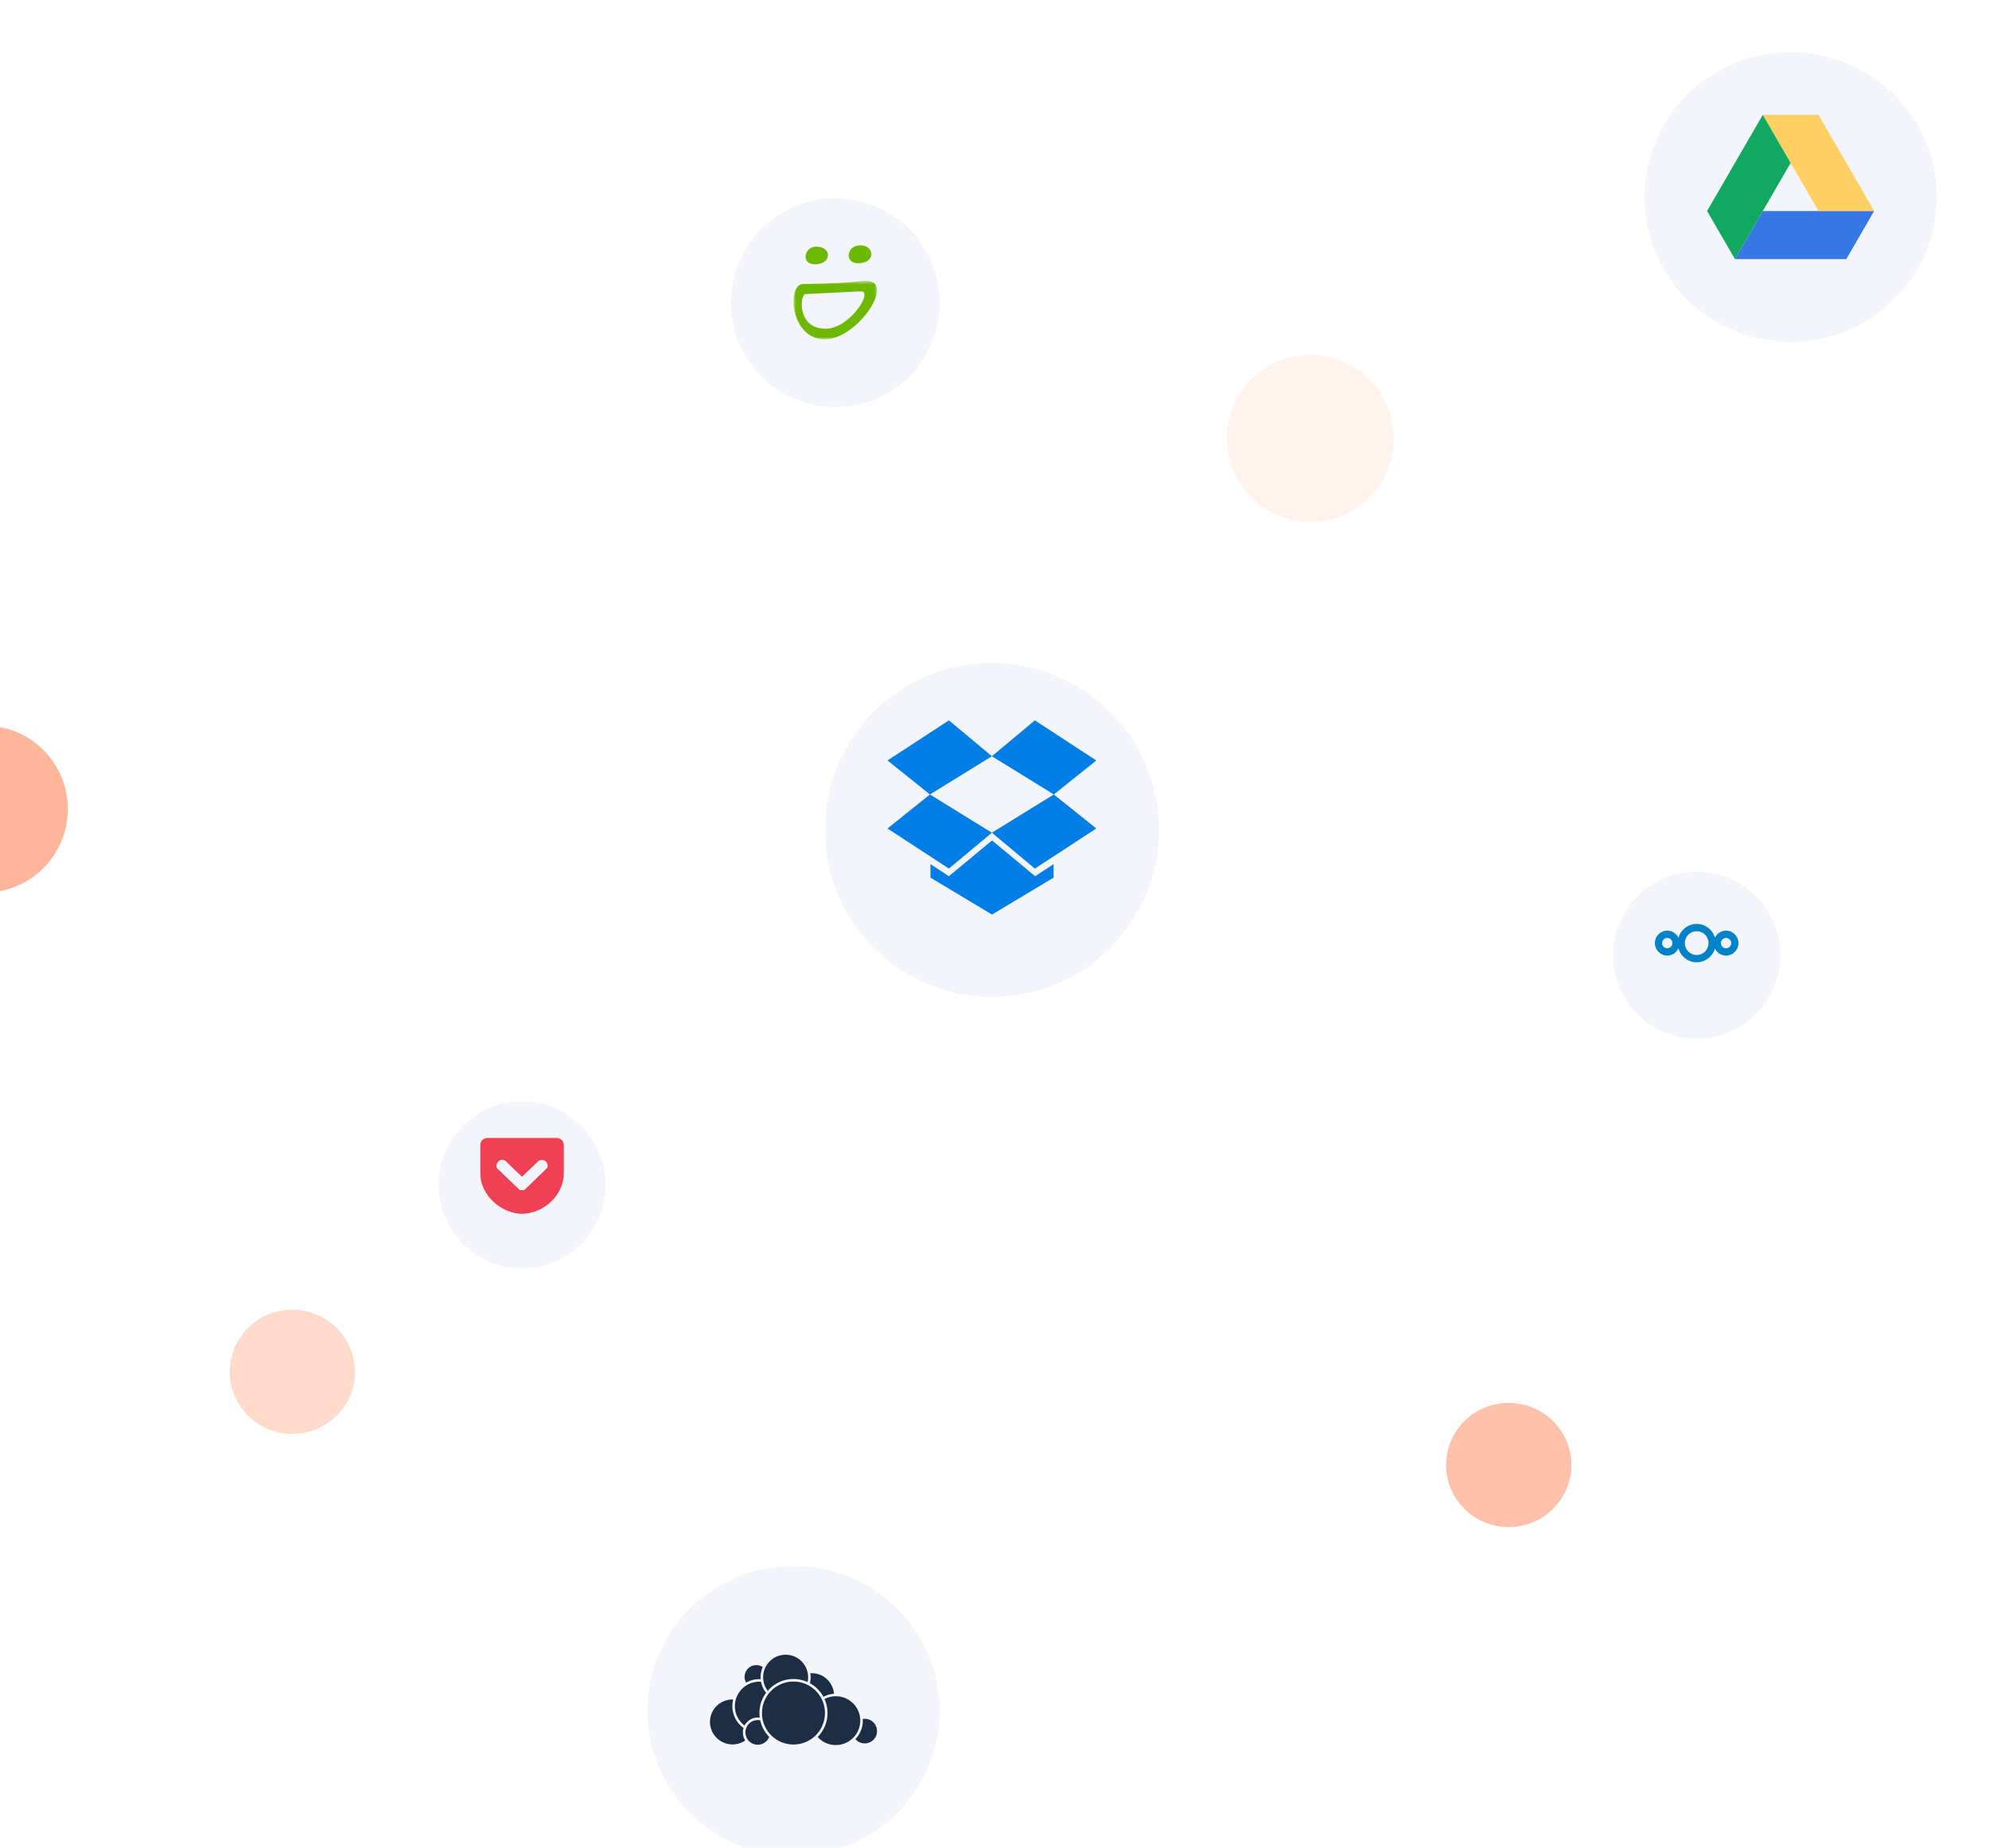 <svg xmlns="http://www.w3.org/2000/svg" width="381" height="354" fill="none"><style><![CDATA[.B{color-interpolation-filters:sRGB}.C{flood-opacity:0}.D{fill-rule:evenodd}.E{fill:#f3f5fa}.F{fill:#ff8558}]]></style><g filter="url(#B)" class="E"><ellipse cx="343" cy="35.759" rx="28" ry="27.759"/></g><g class="D"><path d="M337.667 40.422l-5.333 9.21h21.333l5.333-9.21h-21.333z" fill="#3777e3"/><path d="M337.667 22l10.667 18.422H359L348.334 22h-10.667z" fill="#ffcf63"/><path d="M337.667 22L327 40.422l5.334 9.21L343 31.21 337.667 22z" fill="#11a861"/></g><g filter="url(#C)" class="E"><ellipse cx="152" cy="325.759" rx="28" ry="27.759"/></g><path d="M150.49 317c-2.382 0-4.307 1.924-4.307 4.306 0 .982.327 1.886.88 2.61 1.195-1.384 2.96-2.263 4.93-2.263a6.49 6.49 0 0 1 2.702.591 4.31 4.31 0 0 0 .102-.937 4.3 4.3 0 0 0-4.306-4.306zm-5.624 1.993a2.24 2.24 0 0 0-2.237 2.245c0 .402.104.782.287 1.107.748-.423 1.614-.667 2.533-.667l.262.008-.017-.38a4.77 4.77 0 0 1 .414-1.942c-.355-.238-.78-.37-1.242-.37zm10.622 1.545c-.092 0-.18.01-.27.017.04.246.067.494.067.75 0 .4-.05.786-.143 1.157a6.56 6.56 0 0 1 2.583 2.592 5.15 5.15 0 0 1 2.035-.574c-.188-2.207-2.016-3.943-4.272-3.943zm-3.496 1.604c-3.332 0-6.028 2.695-6.028 6.03s2.695 6.028 6.028 6.028 6.03-2.696 6.03-6.028-2.696-6.03-6.03-6.03zm-6.543.025c-2.586 0-4.678 2.092-4.678 4.678a4.66 4.66 0 0 0 1.85 3.723c.473-.914 1.425-1.536 2.524-1.536.133 0 .26.016.388.033-.04-.292-.06-.59-.06-.895 0-1.45.472-2.792 1.275-3.875-.48-.6-.824-1.324-.97-2.11l-.33-.017zm14.658 2.787a4.66 4.66 0 0 0-2.17.54 6.5 6.5 0 0 1-1.309 7.261c.856.95 2.097 1.545 3.48 1.545 2.585 0 4.677-2.09 4.677-4.677s-2.092-4.67-4.677-4.67zm-19.79.616c-2.382 0-4.315 1.915-4.315 4.297s1.933 4.315 4.314 4.315c.907 0 1.747-.283 2.44-.76a2.85 2.85 0 0 1-.456-1.545 2.84 2.84 0 0 1 .126-.845c-1.3-.938-2.144-2.466-2.144-4.187a5.14 5.14 0 0 1 .16-1.267l-.127-.008h.001zm25.32 3.698a2.38 2.38 0 0 0-.371.034l.008.32c0 1.373-.542 2.62-1.42 3.546.432.502 1.065.82 1.782.82 1.306 0 2.364-1.05 2.364-2.356s-1.058-2.364-2.364-2.364zm-20.492.253a2.35 2.35 0 0 0-2.355 2.356c0 1.306 1.05 2.364 2.355 2.364a2.36 2.36 0 0 0 2.196-1.503c-.842-.857-1.447-1.95-1.714-3.166-.157-.032-.316-.05-.482-.05z" fill="#1d2d44" class="D"/><g filter="url(#D)" class="E"><circle cx="190" cy="157" r="32"/></g><path d="M181.767 138L170 145.682l8.136 6.516-8.136 6.515 11.767 7.683 8.233-6.872 8.233 6.872L210 158.713l-8.136-6.515L190 159.523l-11.864-7.325L190 144.872l11.864 7.326 8.136-6.516L198.233 138 190 144.872 181.767 138zm-3.534 27.547l3.534 2.307 8.257-6.852 8.258 6.852 3.533-2.307v2.586l-11.79 7.07-11.79-7.07v-2.586z" fill="#007ee5" class="D"/><g filter="url(#E)" class="E"><circle cx="160" cy="56" r="20"/></g><path d="M156.17 50.635c1.7-.025 2.534-1.018 2.422-1.922-.1-.747-.833-1.446-2.245-1.46a2 2 0 0 0-2.027 1.693c-.114.854.423 1.7 1.86 1.688m8.366-.204c1.64-.092 2.36-.9 2.37-1.713 0-.913-.877-1.825-2.352-1.708-1.183.095-1.877.9-1.98 1.708-.117.896.494 1.792 1.964 1.7" fill="#6db801" class="D"/><mask id="A" mask-type="alpha" maskUnits="userSpaceOnUse" x="152" y="53" width="16" height="12"><path d="M168 65h-16V53.788h16V65z" fill="#fff" class="D"/></mask><g mask="url(#A)" class="D"><path d="M165.47 53.806c-4.036.398-4.234.438-11.656.607-3.132.012-2.498 10.587 4.19 10.587 6.365.007 14.076-11.734 7.467-11.194zm-7.26 9.173c-5.697 0-4.92-6.6-3.96-6.636l10.676-.53c2.435-.052-2.215 7.15-6.715 7.167z" fill="#6db801"/></g><g filter="url(#F)" class="E"><circle cx="325" cy="181" r="16"/></g><path d="M325.012 177c-1.658 0-3.064 1.134-3.5 2.67-.378-.815-1.2-1.386-2.144-1.386a2.39 2.39 0 0 0-2.368 2.388 2.39 2.39 0 0 0 2.368 2.389c.945 0 1.766-.57 2.144-1.386.436 1.537 1.842 2.67 3.5 2.67 1.646 0 3.045-1.117 3.492-2.637.385.797 1.196 1.352 2.127 1.352 1.3 0 2.37-1.078 2.37-2.39a2.39 2.39 0 0 0-2.369-2.388c-.93 0-1.742.555-2.127 1.35-.447-1.52-1.846-2.636-3.492-2.636zm0 1.402a2.25 2.25 0 0 1 2.252 2.271c0 1.263-1 2.272-2.252 2.272a2.25 2.25 0 0 1 0-4.543zm-5.644 1.285a.97.97 0 1 1 0 1.973.97.97 0 1 1 0-1.973zm11.263 0a.97.97 0 1 1 0 1.973.97.97 0 1 1 0-1.973z" fill="#0082c9" class="D"/><g filter="url(#G)" class="F"><ellipse cx="289" cy="278.653" rx="12" ry="11.897" fill-opacity=".5"/></g><g filter="url(#H)" class="E"><circle cx="100" cy="225" r="16"/></g><path d="M92 219.452c0-.893.528-1.395 1.4-1.452h13.16c.88.05 1.44.556 1.44 1.452v5.347c0 4.15-3.848 7.7-8.013 7.73-3.704.027-7.987-3.386-7.987-7.73v-5.347zm7.987 5.977l-3.213-3.08c-1.306-.688-2.04.997-1.476 1.533l4.19 4.033c.137.13.868.13 1.005 0l4.19-4.033c.59-.485-.037-2.143-1.477-1.533l-3.216 3.08z" fill="#ef4056" class="D"/><g filter="url(#I)" class="F"><ellipse cx="56" cy="260.808" rx="12" ry="11.897" fill-opacity=".3"/></g><g filter="url(#J)" class="F"><circle cx="-3" cy="153" r="16" fill-opacity=".6"/></g><g filter="url(#K)" class="F"><circle cx="251" cy="82" r="16" fill-opacity=".1"/></g><defs><filter id="B" x="305" y="0" width="76" height="75.519" filterUnits="userSpaceOnUse" class="B"><feFlood result="A" class="C"/><feColorMatrix in="SourceAlpha" values="0 0 0 0 0 0 0 0 0 0 0 0 0 0 0 0 0 0 127 0"/><feOffset dy="2"/><feGaussianBlur stdDeviation="5"/><feColorMatrix values="0 0 0 0 1 0 0 0 0 0.522 0 0 0 0 0.345 0 0 0 0.08 0"/><feBlend in2="A"/><feBlend in="SourceGraphic"/></filter><filter id="C" x="114" y="290" width="76" height="75.519" filterUnits="userSpaceOnUse" class="B"><feFlood result="A" class="C"/><feColorMatrix in="SourceAlpha" values="0 0 0 0 0 0 0 0 0 0 0 0 0 0 0 0 0 0 127 0"/><feOffset dy="2"/><feGaussianBlur stdDeviation="5"/><feColorMatrix values="0 0 0 0 1 0 0 0 0 0.522 0 0 0 0 0.345 0 0 0 0.08 0"/><feBlend in2="A"/><feBlend in="SourceGraphic"/></filter><filter id="D" x="148" y="117" width="84" height="84" filterUnits="userSpaceOnUse" class="B"><feFlood result="A" class="C"/><feColorMatrix in="SourceAlpha" values="0 0 0 0 0 0 0 0 0 0 0 0 0 0 0 0 0 0 127 0"/><feOffset dy="2"/><feGaussianBlur stdDeviation="5"/><feColorMatrix values="0 0 0 0 1 0 0 0 0 0.522 0 0 0 0 0.345 0 0 0 0.08 0"/><feBlend in2="A"/><feBlend in="SourceGraphic"/></filter><filter id="E" x="130" y="28" width="60" height="60" filterUnits="userSpaceOnUse" class="B"><feFlood result="A" class="C"/><feColorMatrix in="SourceAlpha" values="0 0 0 0 0 0 0 0 0 0 0 0 0 0 0 0 0 0 127 0"/><feOffset dy="2"/><feGaussianBlur stdDeviation="5"/><feColorMatrix values="0 0 0 0 1 0 0 0 0 0.522 0 0 0 0 0.345 0 0 0 0.08 0"/><feBlend in2="A"/><feBlend in="SourceGraphic"/></filter><filter id="F" x="299" y="157" width="52" height="52" filterUnits="userSpaceOnUse" class="B"><feFlood result="A" class="C"/><feColorMatrix in="SourceAlpha" values="0 0 0 0 0 0 0 0 0 0 0 0 0 0 0 0 0 0 127 0"/><feOffset dy="2"/><feGaussianBlur stdDeviation="5"/><feColorMatrix values="0 0 0 0 1 0 0 0 0 0.522 0 0 0 0 0.345 0 0 0 0.08 0"/><feBlend in2="A"/><feBlend in="SourceGraphic"/></filter><filter id="G" x="267" y="258.756" width="44" height="43.794" filterUnits="userSpaceOnUse" class="B"><feFlood result="A" class="C"/><feColorMatrix in="SourceAlpha" values="0 0 0 0 0 0 0 0 0 0 0 0 0 0 0 0 0 0 127 0"/><feOffset dy="2"/><feGaussianBlur stdDeviation="5"/><feColorMatrix values="0 0 0 0 1 0 0 0 0 0.522 0 0 0 0 0.345 0 0 0 0.08 0"/><feBlend in2="A"/><feBlend in="SourceGraphic"/></filter><filter id="H" x="74" y="201" width="52" height="52" filterUnits="userSpaceOnUse" class="B"><feFlood result="A" class="C"/><feColorMatrix in="SourceAlpha" values="0 0 0 0 0 0 0 0 0 0 0 0 0 0 0 0 0 0 127 0"/><feOffset dy="2"/><feGaussianBlur stdDeviation="5"/><feColorMatrix values="0 0 0 0 1 0 0 0 0 0.522 0 0 0 0 0.345 0 0 0 0.08 0"/><feBlend in2="A"/><feBlend in="SourceGraphic"/></filter><filter id="I" x="34" y="240.911" width="44" height="43.794" filterUnits="userSpaceOnUse" class="B"><feFlood result="A" class="C"/><feColorMatrix in="SourceAlpha" values="0 0 0 0 0 0 0 0 0 0 0 0 0 0 0 0 0 0 127 0"/><feOffset dy="2"/><feGaussianBlur stdDeviation="5"/><feColorMatrix values="0 0 0 0 1 0 0 0 0 0.522 0 0 0 0 0.345 0 0 0 0.08 0"/><feBlend in2="A"/><feBlend in="SourceGraphic"/></filter><filter id="J" x="-29" y="129" width="52" height="52" filterUnits="userSpaceOnUse" class="B"><feFlood result="A" class="C"/><feColorMatrix in="SourceAlpha" values="0 0 0 0 0 0 0 0 0 0 0 0 0 0 0 0 0 0 127 0"/><feOffset dy="2"/><feGaussianBlur stdDeviation="5"/><feColorMatrix values="0 0 0 0 1 0 0 0 0 0.522 0 0 0 0 0.345 0 0 0 0.08 0"/><feBlend in2="A"/><feBlend in="SourceGraphic"/></filter><filter id="K" x="225" y="58" width="52" height="52" filterUnits="userSpaceOnUse" class="B"><feFlood result="A" class="C"/><feColorMatrix in="SourceAlpha" values="0 0 0 0 0 0 0 0 0 0 0 0 0 0 0 0 0 0 127 0"/><feOffset dy="2"/><feGaussianBlur stdDeviation="5"/><feColorMatrix values="0 0 0 0 1 0 0 0 0 0.522 0 0 0 0 0.345 0 0 0 0.08 0"/><feBlend in2="A"/><feBlend in="SourceGraphic"/></filter></defs></svg>